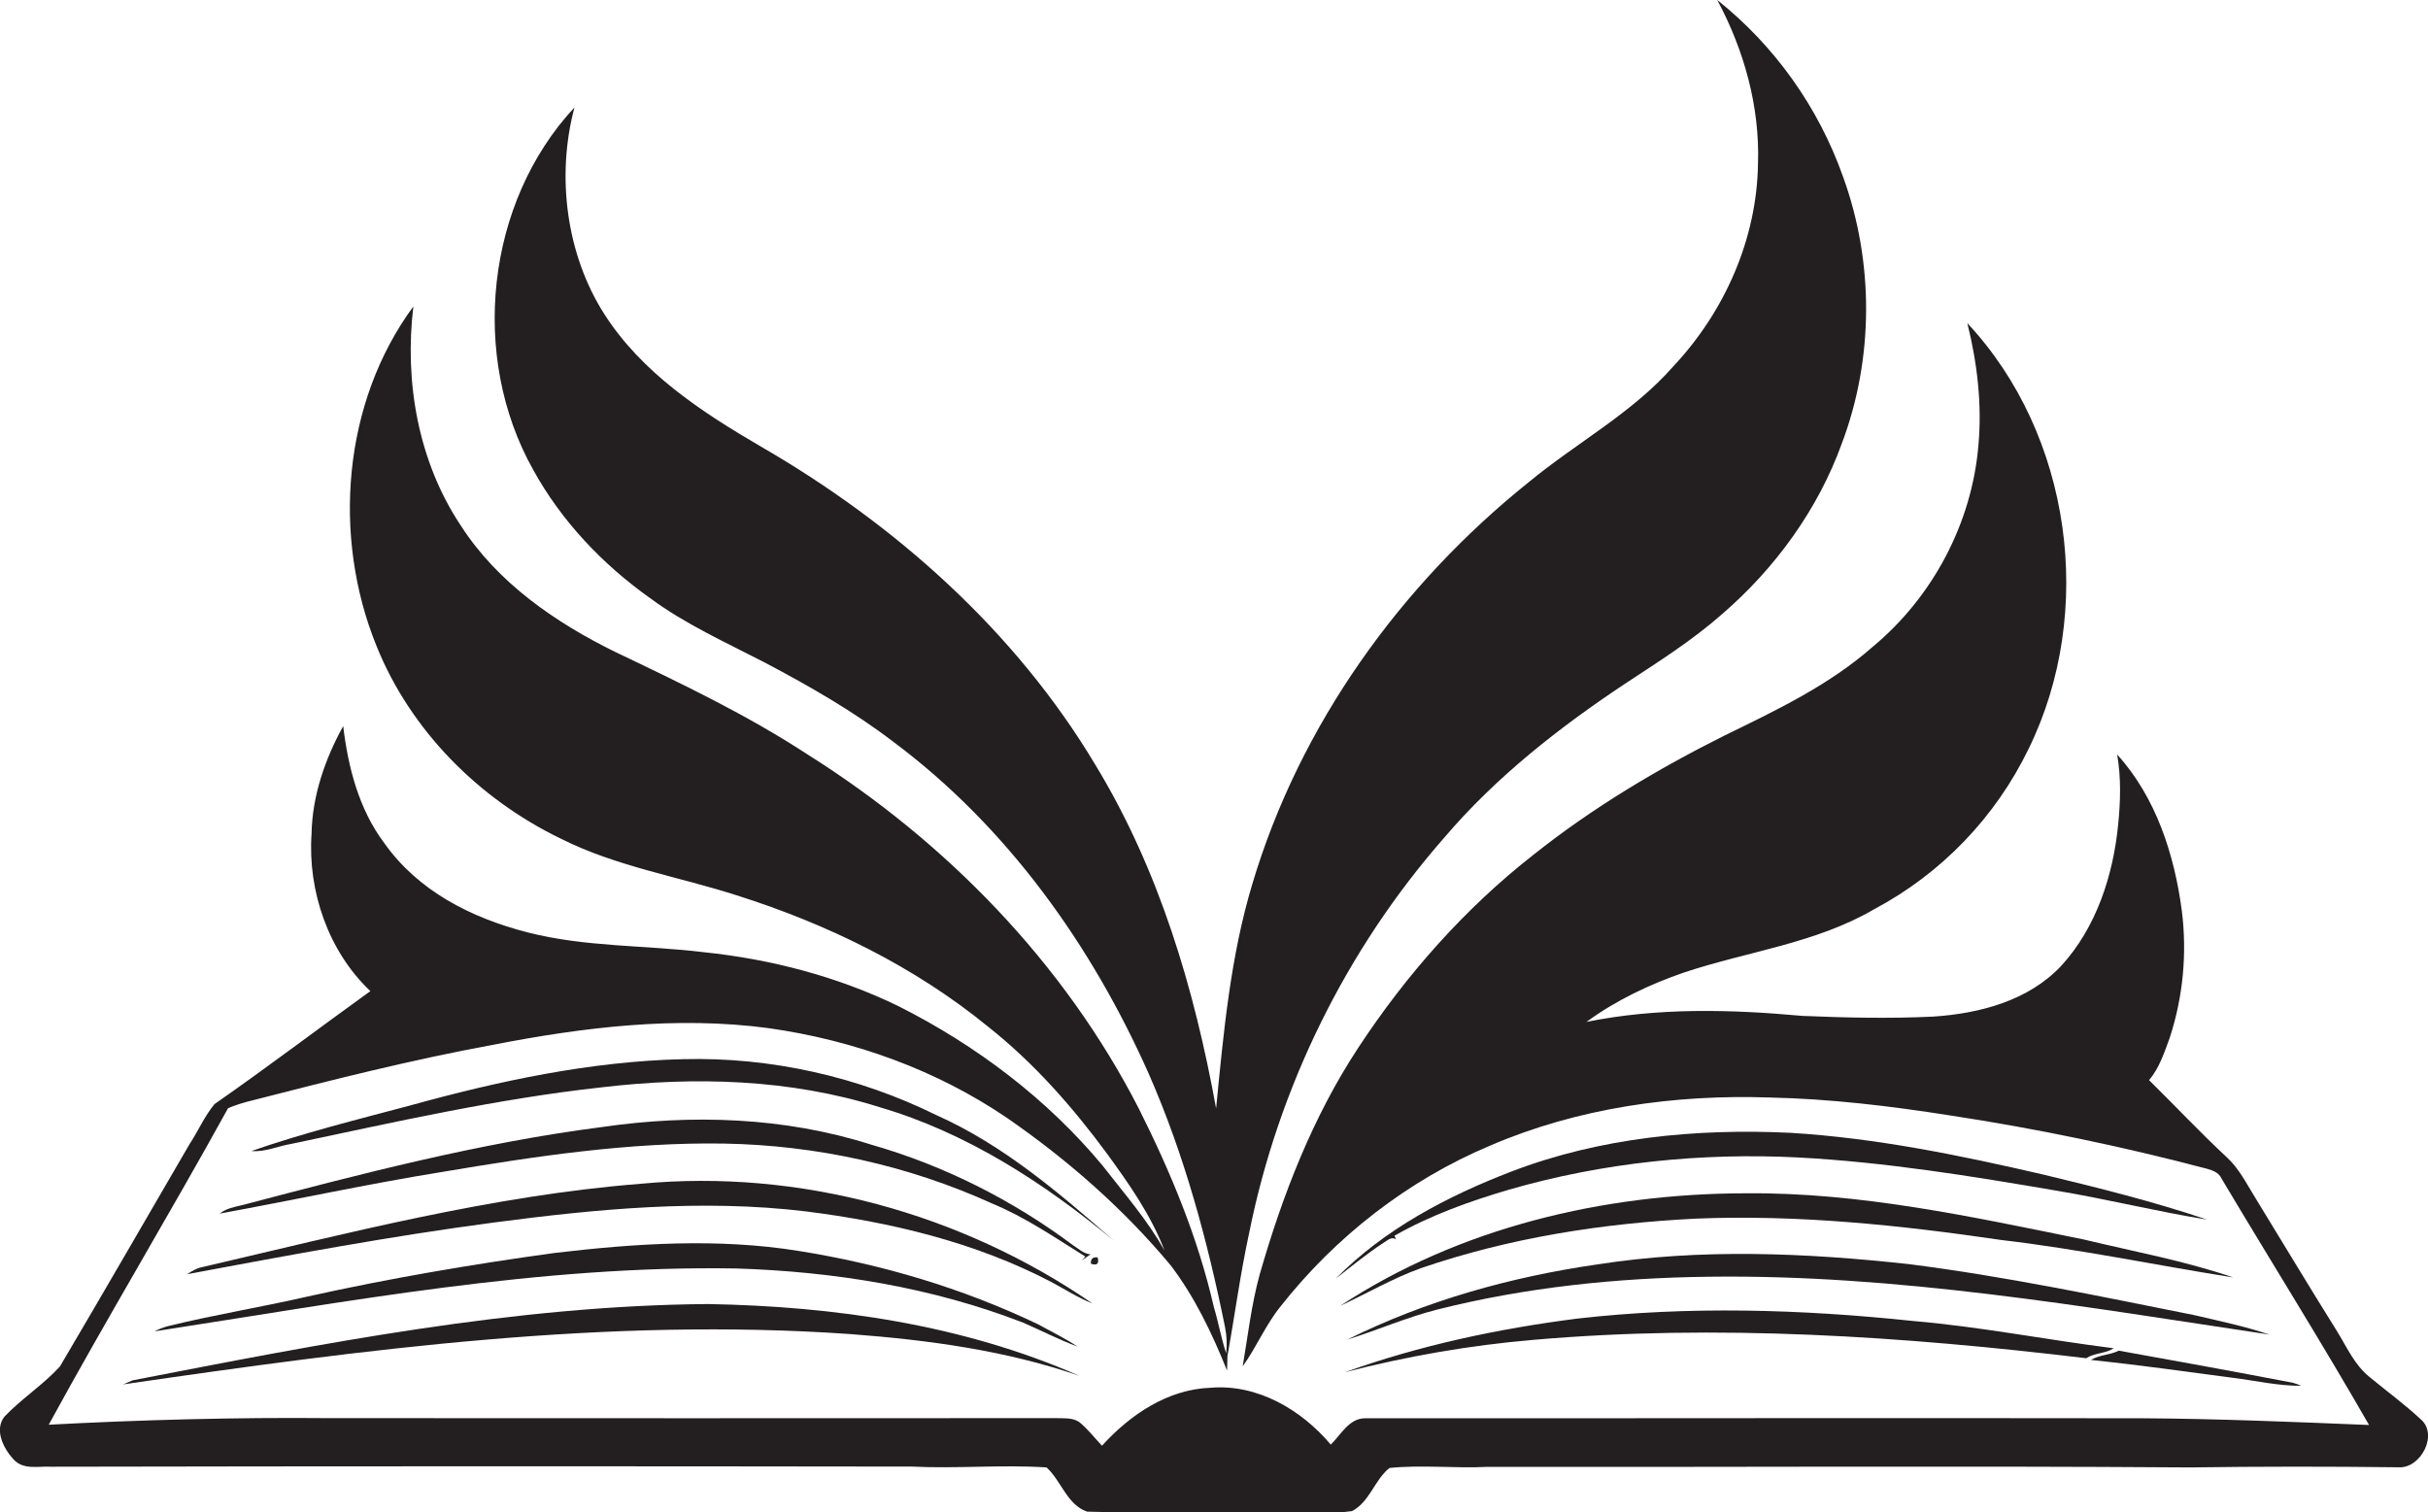 <?xml version="1.0" encoding="utf-8"?>
<!-- Generator: Adobe Illustrator 19.2.0, SVG Export Plug-In . SVG Version: 6.00 Build 0)  -->
<svg version="1.1" id="Layer_1" xmlns="http://www.w3.org/2000/svg" xmlns:xlink="http://www.w3.org/1999/xlink" x="0px" y="0px"
	 viewBox="0 0 1734 1080" style="enable-background:new 0 0 1734 1080;" xml:space="preserve">
<style type="text/css">
	.st0{fill:#231F20;}
</style>
<title>biseeise_Book_flat_black_logo_White_background_97dcc959-3ae1-495a-b93e-d137af6fb2fc</title>
<path class="st0" d="M778.8,895.9c-5-0.4-8.6-4.1-12.6-6.6c-43.3-32.3-92.3-57-144.2-71.8c-61.9-19.7-128.2-21.8-192.2-12.5
	c-87,11.2-172,33.4-256.6,55.7c-5.7,1.3-11.6,2.4-16.3,6.1c53.1-9.7,105.9-21.2,159.2-29.8c66.5-11.2,133.6-21.3,201.2-20.2
	c65.7,1.2,131.1,15.5,191,42.7c23.8,9.8,45,24.4,66.8,38l-2.4,2.7L778.8,895.9z"/>
<path class="st0" d="M457.6,845.5c-106.4,8.4-209.9,35.5-313.5,59.6c-3.9,0.7-7.2,3-10.6,5c72.8-13.6,145.6-27.2,219-36.9
	s148.6-16.9,222.8-8c60.5,7.6,121.2,22,175.6,50.5c9.7,5.2,19,11.2,29.3,15.3C686.7,866.6,570.8,834.7,457.6,845.5z"/>
<path class="st0" d="M87.9,988.8c171.9-25,345.8-48.2,519.9-35.9c55.1,4.2,110.6,11.6,163.1,29.8c-83.2-36.6-175-49.7-265.3-51.3
	c-138.7,1.1-275.3,28.2-410.9,54.5L87.9,988.8z"/>
<path class="st0" d="M525.8,906c69.7,2.2,139.7,13.4,204.9,38.7c13,5.6,25.5,12.2,38.9,17.1c-9-5.9-18.7-10.7-28.2-15.9
	c-54.1-25.9-112.2-43.1-171.5-52.5c-57.5-9.2-116.1-5.3-173.7,1.5c-59.2,8.1-118.3,18.2-176.8,31.2c-33.1,7.6-66.6,13-99.5,21.1
	c-3.3,0.9-6.5,2.1-9.5,3.7C247.9,929.7,386,903.6,525.8,906z"/>
<path class="st0" d="M1728.8,1013.7c-11.6-10.8-24.5-20.2-36.7-30.3c-10.5-8.5-16-21.1-22.9-32.3c-19.9-31.8-39.2-64-58.8-96
	c-6.2-10-11.5-20.8-20.4-28.8c-19-17.7-36.7-36.6-55.2-54.8c7.4-8.8,10.9-19.8,14.8-30.4c9.5-29.2,12.4-60.1,8.6-90.5
	c-5.3-40.2-18.5-81.2-46.2-111.7c2.9,16.6,2.4,33.6,0.7,50.3c-3.6,36.2-15.6,73.3-40.6,100.6c-23.4,25-58.3,34.1-91.4,36.3
	c-31.1,1.5-62.3,0.8-93.5-0.5c-51.3-4.7-103.4-6-154.2,4.3c21.2-15.5,45.2-26.9,70-35.4c45.1-15,93.8-20.7,135.5-45.1
	c48-25.5,86.6-65.7,110.3-114.6c47.9-97.7,30.8-224.2-43.8-304c7.1,28.5,10.6,58.1,7.9,87.5c-4.7,55.5-32.7,108.2-75.5,143.7
	c-31.1,27.4-68.8,45.3-105.7,63.3c-48,24-94.4,51.7-136.4,85.1c-49.1,38.4-90.9,85.7-125.1,137.7c-32.7,49.6-54.3,105.5-70.6,162.3
	c-5.9,21.5-8.4,43.6-12.1,65.5c9.8-13.6,16.2-29.3,26.8-42.5c39.3-50,91.1-90.4,149.8-115.1c62.7-27,131.8-36.7,199.7-34.4
	c43.2,0.9,86.2,6.1,128.9,12.8c61.7,9.4,122.8,22.1,183.1,38c4.1,1.1,8.8,2.7,10.7,7c35,58.8,71.4,116.8,105.4,176.1
	c-54.2-2.2-108.4-4.5-162.6-4.8c-184.8-0.3-369.5,0.1-554.3,0c-11.6,0-17.3,11.7-24.6,18.8c-21-24.9-52.4-43.4-85.8-40.6
	c-30.8,1.1-57.5,19.3-77.6,41.4c-5.4-5.7-10.3-12.2-16.5-17.1c-5-3.1-11.1-2.4-16.7-2.6c-173.1,0.1-346.3,0.1-519.4,0
	c-66.6-0.6-133.1,1.2-199.6,4.7c41.5-76,86.3-150.3,128.1-226.1c5.6-2.3,11.3-4.1,17.2-5.5c56.8-14.6,113.7-29,171.3-39.6
	c65-12.7,131.8-20.9,197.8-12c60.5,8.6,119.6,29.7,170.3,64.3c43.1,29.8,82.9,64.7,116.5,105c17.3,22.7,29.7,48.8,40.3,75.2
	c0.1-2.6,0.3-7.8,0.3-10.4c5.3-29.2,9.2-58.8,15.5-87.8c20.9-104,69.1-202.2,139-282c37.2-43.8,82.9-79.5,130.6-111.1
	c23.3-15.3,47.1-30.4,68.1-48.9c38-32.8,68.5-74.7,85.6-122c22.9-60.7,23-129.6,0.8-190.6c-17.6-49.6-48.7-93.3-89.8-126.1
	c19.2,35.8,30.5,76.3,29.1,117.1c-0.8,53.7-23.9,105.6-60.4,144.5c-29.4,33.5-69.2,54.6-103.2,82.7
	c-91.9,73.6-163.7,173.7-197.5,287c-15.7,52.1-20.6,106.5-25.9,160.4c-15.5-85.5-40.7-170.5-86.1-245.2
	c-57.2-95.8-143.1-172.1-239.1-227.6c-42.4-24.7-85.2-52.8-112-95s-34.2-98.1-21-147.2c-63.4,68.1-74.9,177.9-29.6,258.7
	c20.1,36.6,49.5,67.6,83.4,91.7c25.4,18.8,54.4,31.8,82.4,46.3c31.8,16.8,63.1,34.7,91.7,56.6c81.2,60.6,141.6,145.4,182.4,237.4
	c25.3,57.7,41.8,118.9,54.3,180.6c1.2,6.1,1.5,12.4,0.8,18.6c-3.6-10.8-5.5-22.1-8.8-33c-11.3-49.5-30.9-96.5-53.5-141.6
	C760,687.7,675.6,601.1,576.8,538.9c-43.4-28.4-90.4-50.8-137.1-73.1c-43-21.1-84.3-49.5-110.6-90.4
	c-30.4-45.6-40.4-102.6-33.9-156.5c-50.5,68.6-58.1,164.3-26.3,242.5c24.3,60.4,73.2,109.3,131.4,137.5
	c39.7,20,83.9,27.1,125.9,40.6c64.7,20.5,126.9,50.8,179.6,93.9c32.6,25.8,60.2,57.2,84.8,90.6c15.8,21.7,31.5,44,41.1,69.3
	c-12.2-22-28.9-40.9-44.2-60.7c-39.7-47.8-90.4-86-145.7-113.9c-43.6-21.2-91.1-33.6-139.2-38.6C460.8,675,418,676.5,377,666
	s-78.6-29.9-102.6-63.9c-18.1-24.1-25.8-54.1-29.3-83.5c-13,23.6-22.1,49.8-22.6,77c-2.8,40.9,12,83.9,42,112.3
	c-37.2,26.8-73.7,54.5-111.3,80.7c-7.2,8.7-11.7,19.3-17.9,28.7c-30.8,52.9-61.4,106-92.5,158.7c-12,13.1-27.4,23-39.7,35.9
	c-7.3,9.6-0.6,22.6,6.5,30.4s17.6,4.8,26.6,5.3c205-0.4,410-0.4,615.1-0.1c32,1.6,64.1-1.5,96.1,0.6c10.6,9.6,14.6,26.7,29,31.6
	c49.6,1.4,99.3,0.1,149,0.6c13.4-0.5,26.9,1,40.2-1c12.6-6.6,16-22.2,26.7-30.8c23.3-2.4,46.7,0.4,70.1-0.8
	c167.2,0.3,334.5-0.8,501.7,0.4c49.6-0.7,99.2-0.7,148.9-0.1C1728.8,1049,1741.6,1024.6,1728.8,1013.7z"/>
<path class="st0" d="M783.9,898.1c-3.4-0.4-5.1,1-4.8,4.5C783.5,904.1,785.1,902.6,783.9,898.1z"/>
<path class="st0" d="M669,796.6c-55.9-27.6-118.6-41.7-180.9-40.1c-66.5,1.5-132.1,15.6-196,33.3c-37.7,10-75.7,19.5-112.5,32.3
	c9.7,0.9,19-3.6,28.5-5.1c73.5-15.5,146.9-32.2,221.7-40.4c66.2-7.8,134.5-6,198.4,14.2C690.4,809,745.8,845,795.3,886
	C756.6,852.2,716.5,817.8,669,796.6z"/>
<path class="st0" d="M1246.4,852.3c-101.1,0.2-204.2,24.4-289.3,80.4c19.2-8.9,37.6-19.7,57.6-26.9c63.2-21.7,129.8-32.1,196.4-35.4
	c73.2-3,146.2,4.7,218.5,15.3c55.5,6.5,110.2,18,165.3,26.7c-34.8-11.9-71-18.5-106.7-27.1C1408.5,869.1,1328.2,851.5,1246.4,852.3z
	"/>
<path class="st0" d="M1278.6,809.1c-67.3-3.2-136,3.4-199.3,27.7c-45.8,17.6-90.7,41.2-125.4,76.5c11.2-8.8,22.2-17.8,34.1-25.6
	c2.7-1.5,5.6-4.8,9-2.5l-1.1-2.6c25.7-14.6,53.6-24.6,81.8-32.9c66.8-19.3,136.9-26.5,206.3-23c62.2,3.3,123.8,13.3,185.1,23.8
	c35.8,6,71.2,14.8,107.1,20.6c-38.5-13-78-22.8-117.5-32.3C1399.5,825.1,1339.5,812.8,1278.6,809.1z"/>
<path class="st0" d="M1126.4,941.8c-56.4,7.2-112.4,19.1-165.9,38.3c44.1-11.4,89-19.2,134.4-23.1c131.7-11.5,264.1-2.6,395,13.1
	c6-3.9,13.6-3.2,19.7-7.1c-47.8-6-95.3-15.4-143.4-19.5C1286.5,935.1,1206,932.7,1126.4,941.8z"/>
<path class="st0" d="M1363.3,902.9c-73.9-8.1-148.9-11.3-222.5,0.2c-61.8,8.9-122.7,25.9-178.6,53.7c21.6-6.8,42.4-15.9,64.4-21.5
	c63.2-15.9,128.4-22.6,193.5-23.4c134.7-1.8,267.9,21.4,400.6,41.3c-17.5-5.9-35.7-9.7-53.7-13.9
	C1499.4,925.8,1431.8,911.6,1363.3,902.9z"/>
<path class="st0" d="M1643.4,989.8c-1.9-0.9-3.9-1.6-6-2.2c-41.4-7.9-82.8-15.5-124.2-22.9c-6.4,3.2-13.8,2.9-19.9,6.6
	c33.9,3.6,67.6,8.3,101.4,12.8C1610.8,986.1,1627,989.9,1643.4,989.8z"/>
</svg>

